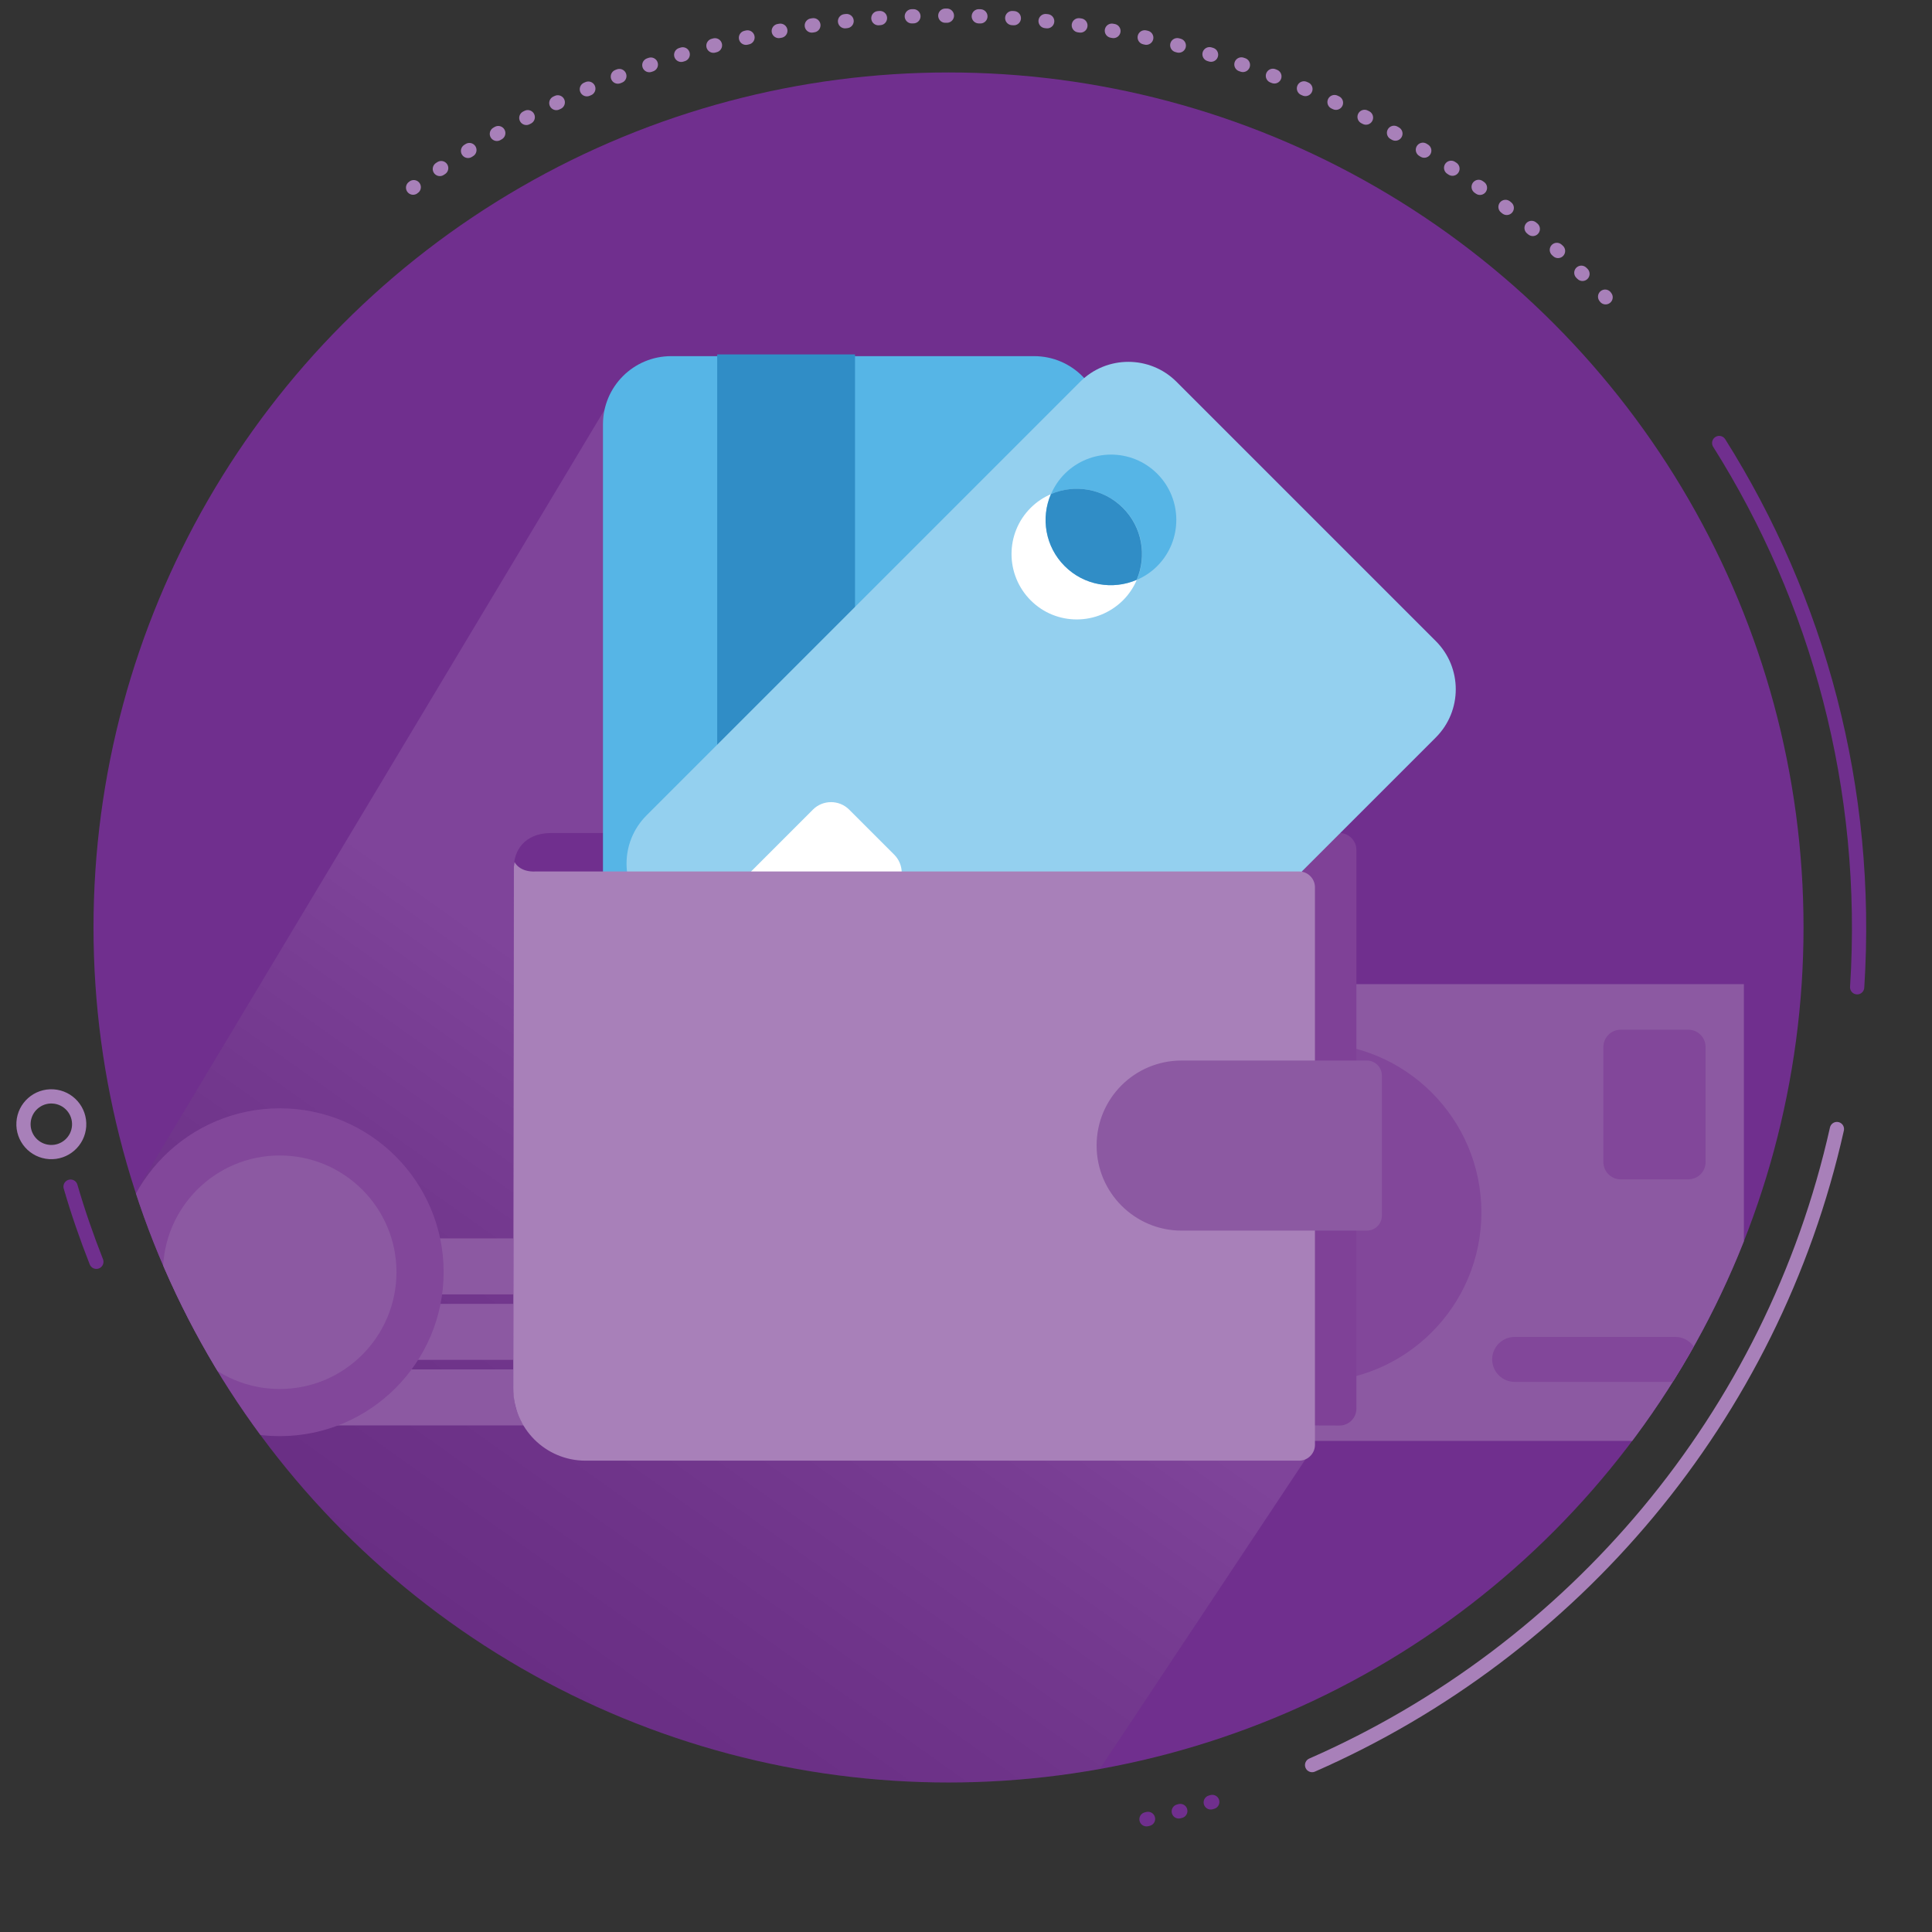 <?xml version="1.0" encoding="utf-8"?>
<!-- Generator: Adobe Illustrator 21.1.0, SVG Export Plug-In . SVG Version: 6.00 Build 0)  -->
<svg version="1.1" id="Layer_1" xmlns="http://www.w3.org/2000/svg" xmlns:xlink="http://www.w3.org/1999/xlink" x="0px" y="0px"
	 viewBox="0 0 1221.1 1221.1" style="enable-background:new 0 0 1221.1 1221.1;" xml:space="preserve">
<rect x="0" y="0" width="1221.1" height="1221.1" fill="#333333" stroke="none"/>
<style type="text/css">
	.st0{fill:none;stroke:#A880B9;stroke-width:9;stroke-linecap:round;stroke-linejoin:round;}
	.st1{fill:none;stroke:#A880B9;stroke-width:9;stroke-linecap:round;stroke-linejoin:round;stroke-dasharray:1.008,20.162;}
	.st2{fill:none;stroke:#702F8E;stroke-width:9;stroke-linecap:round;stroke-linejoin:round;stroke-miterlimit:10;}
	
		.st3{fill:none;stroke:#702F8E;stroke-width:9;stroke-linecap:round;stroke-linejoin:round;stroke-miterlimit:10;stroke-dasharray:1,20;}
	.st4{fill:none;stroke:#A880B9;stroke-width:9;stroke-linecap:round;stroke-linejoin:round;stroke-miterlimit:10;}
	.st5{clip-path:url(#SVGID_2_);fill:#702F8E;}
	.st6{opacity:0.1;clip-path:url(#SVGID_4_);fill:url(#SVGID_5_);}
	.st7{fill:#702F8E;}
	.st8{opacity:0.1;clip-path:url(#SVGID_7_);fill:url(#SVGID_8_);}
	.st9{opacity:0.1;clip-path:url(#SVGID_10_);fill:url(#SVGID_11_);}
	.st10{opacity:0.1;clip-path:url(#SVGID_13_);fill:url(#SVGID_14_);}
	.st11{opacity:0.1;clip-path:url(#SVGID_13_);fill:url(#SVGID_15_);}
	.st12{fill:#8C59A2;}
	.st13{fill:none;stroke:#FFFFFF;stroke-width:29.939;stroke-linecap:round;stroke-linejoin:round;stroke-miterlimit:10;}
	.st14{fill:#FFFFFF;}
	.st15{fill:#CBA7CE;}
	.st16{clip-path:url(#SVGID_17_);}
	.st17{fill:none;stroke:#82479A;stroke-width:22.898;stroke-miterlimit:10;}
	.st18{fill:#82479A;}
	.st19{fill:#A880B9;}
	.st20{fill:none;stroke:#FFFFFF;stroke-width:20.473;stroke-miterlimit:10;}
	.st21{fill:none;stroke:#71C4EC;stroke-width:16;stroke-linecap:round;stroke-linejoin:round;stroke-miterlimit:10;}
	.st22{fill:#308DC6;}
	.st23{fill:#71C4EC;}
	.st24{opacity:0.1;clip-path:url(#SVGID_19_);fill:url(#SVGID_20_);}
	.st25{clip-path:url(#SVGID_19_);fill:#8C59A2;}
	.st26{clip-path:url(#SVGID_19_);fill:#A880B9;}
	.st27{clip-path:url(#SVGID_19_);}
	.st28{fill:#E5D3E7;}
	.st29{clip-path:url(#SVGID_22_);fill:#702F8E;}
	.st30{opacity:0.1;clip-path:url(#SVGID_22_);fill:url(#SVGID_23_);}
	.st31{clip-path:url(#SVGID_22_);fill:#8C59A2;}
	.st32{clip-path:url(#SVGID_22_);}
	.st33{fill:#56B5E6;}
	.st34{fill:#94D0EF;}
	.st35{clip-path:url(#SVGID_22_);fill:#CBA7CE;}
	.st36{opacity:0.1;clip-path:url(#SVGID_25_);fill:url(#SVGID_26_);}
	.st37{clip-path:url(#SVGID_25_);fill:#8C59A2;}
	.st38{clip-path:url(#SVGID_25_);}
	.st39{clip-path:url(#SVGID_25_);fill:#82479A;}
	.st40{opacity:0.1;clip-path:url(#SVGID_28_);fill:url(#SVGID_29_);}
	.st41{clip-path:url(#SVGID_31_);fill:#A880B9;}
	.st42{fill:none;stroke:#702F8E;stroke-width:5.923;stroke-linecap:round;stroke-linejoin:round;}
	
		.st43{fill:none;stroke:#702F8E;stroke-width:5.923;stroke-linecap:round;stroke-linejoin:round;stroke-dasharray:14.643,14.643;}
	.st44{fill:#EA2127;}
	.st45{fill:none;stroke:#56B5E6;stroke-width:61;stroke-miterlimit:10;}
	.st46{opacity:0.1;clip-path:url(#SVGID_33_);fill:url(#SVGID_34_);}
	.st47{clip-path:url(#SVGID_33_);}
	.st48{fill:none;stroke:#50BDEC;stroke-width:11.91;stroke-linecap:round;stroke-linejoin:round;stroke-miterlimit:10;}
	.st49{fill:none;stroke:#CBA7CE;stroke-width:6.267;stroke-linecap:round;stroke-linejoin:round;stroke-miterlimit:10;}
	.st50{fill:#50BDEC;}
	.st51{opacity:0.1;clip-path:url(#SVGID_36_);fill:url(#SVGID_37_);}
	.st52{opacity:0.1;clip-path:url(#SVGID_36_);fill:url(#SVGID_38_);}
	.st53{clip-path:url(#SVGID_36_);fill:#8C59A2;}
	.st54{fill:#7F4197;}
	
		.st55{fill:none;stroke:#8C59A2;stroke-width:9;stroke-linecap:round;stroke-linejoin:round;stroke-miterlimit:10;stroke-dasharray:1,20;}
</style>
<g>
	<circle class="st7" cx="599.5" cy="586.2" r="540.4"/>
	<g>
		<defs>
			<circle id="SVGID_24_" cx="599.5" cy="586.2" r="540.4"/>
		</defs>
		<clipPath id="SVGID_2_">
			<use xlink:href="#SVGID_24_"  style="overflow:visible;"/>
		</clipPath>
		<linearGradient id="SVGID_4_" gradientUnits="userSpaceOnUse" x1="533.272" y1="715.136" x2="167.599" y2="1229.536">
			<stop  offset="5.252918e-02" style="stop-color:#FFFFFF"/>
			<stop  offset="0.164" style="stop-color:#C7C7C7"/>
			<stop  offset="0.283" style="stop-color:#939393"/>
			<stop  offset="0.404" style="stop-color:#666666"/>
			<stop  offset="0.524" style="stop-color:#414141"/>
			<stop  offset="0.644" style="stop-color:#252525"/>
			<stop  offset="0.764" style="stop-color:#101010"/>
			<stop  offset="0.883" style="stop-color:#040404"/>
			<stop  offset="1" style="stop-color:#000000"/>
		</linearGradient>
		<polygon style="opacity:0.1;clip-path:url(#SVGID_2_);fill:url(#SVGID_4_);" points="388.5,248.3 36.7,835.3 241.1,1530.6 
			290.7,1726.9 831.1,913.3 459.8,412 		"/>
		<polygon style="clip-path:url(#SVGID_2_);fill:#8C59A2;" points="500.3,622 500.3,868.8 496.8,868.8 496.8,910.7 1102.2,910.7 
			1102.2,868.8 1102.2,663.8 1102.2,622 		"/>
		<rect x="206.5" y="865.5" style="clip-path:url(#SVGID_2_);fill:#8C59A2;" width="182.1" height="35.4"/>
		<rect x="206.5" y="824.1" style="clip-path:url(#SVGID_2_);fill:#8C59A2;" width="182.1" height="35.4"/>
		<rect x="206.5" y="782.7" style="clip-path:url(#SVGID_2_);fill:#8C59A2;" width="182.1" height="35.4"/>
		<g style="clip-path:url(#SVGID_2_);">
			<path class="st18" d="M176.8,907.7L176.8,907.7c-57.2,0-103.6-46.4-103.6-103.6v0c0-57.2,46.4-103.6,103.6-103.6h0
				c57.2,0,103.6,46.4,103.6,103.6v0C280.3,861.3,233.9,907.7,176.8,907.7z"/>
			<path class="st12" d="M176.8,877.9L176.8,877.9c-40.7,0-73.8-33-73.8-73.8v0c0-40.7,33-73.8,73.8-73.8h0
				c40.7,0,73.8,33,73.8,73.8v0C250.5,844.9,217.5,877.9,176.8,877.9z"/>
		</g>
		<path style="clip-path:url(#SVGID_2_);fill:#82479A;" d="M580.8,887.4h-42.6c-6.1,0-11-4.9-11-11v-72.6c0-6.1,4.9-11,11-11h42.6
			c6.1,0,11,4.9,11,11v72.6C591.9,882.4,586.9,887.4,580.8,887.4z"/>
		<circle style="clip-path:url(#SVGID_2_);fill:#82479A;" cx="829.2" cy="766.3" r="107.1"/>
		<path style="clip-path:url(#SVGID_2_);fill:#82479A;" d="M1067,745.4h-42.6c-6.1,0-11-4.9-11-11v-72.6c0-6.1,4.9-11,11-11h42.6
			c6.1,0,11,4.9,11,11v72.6C1078.1,740.5,1073.1,745.4,1067,745.4z"/>
		<path style="clip-path:url(#SVGID_2_);fill:#82479A;" d="M1058.9,873.4H957.3c-7.8,0-14.2-6.4-14.2-14.2l0,0
			c0-7.8,6.4-14.2,14.2-14.2h101.6c7.8,0,14.2,6.4,14.2,14.2l0,0C1073.1,867,1066.8,873.4,1058.9,873.4z"/>
	</g>
	<g>
		<g>
			<g>
				<path class="st0" d="M261.1,118.6c0.1-0.1,0.3-0.2,0.4-0.3"/>
				<path class="st1" d="M278,106.8C379.7,38.9,503.7,2.7,635.2,11.1c146.4,9.4,276.5,72.7,372.3,169.2"/>
				<path class="st0" d="M1014.5,187.5c0.1,0.1,0.2,0.2,0.3,0.4"/>
			</g>
		</g>
		<path class="st2" d="M60.9,797.5C54.8,782,49.3,766.2,44.6,750"/>
		<path class="st3" d="M766.2,1138.9c-15.8,4.8-31.9,9-48.3,12.4"/>
		<path class="st4" d="M1161,713.6c-40.8,182.1-166.8,329.7-331.7,402"/>
		<path class="st2" d="M1086.6,280c62.4,99.1,95.3,218.1,87.2,344"/>
		
			<ellipse transform="matrix(6.427621e-02 -0.998 0.998 6.427621e-02 -678.821 697.217)" class="st4" cx="32.4" cy="710.6" rx="17.6" ry="17.6"/>
	</g>
</g>
<g>
	<g>
		<path class="st54" d="M334.8,899.4l511.8,1.6c5.9,0,10.7-4.8,10.7-10.7V537.2c0-5.9-4.8-10.7-10.7-10.7H349.2H348
			c-17.2,0.3-22.9,11.8-23.2,20.8l0,0.6l-0.4,329.7c0,0,0.4,8.8,1.9,13.1c1.5,4.3,3.6,8.6,3.6,8.6L334.8,899.4z"/>
	</g>
	<g>
		<path class="st7" d="M334.8,899.4l399.7,1.6c5.9,0,10.7-4.8,10.7-10.7V537.2c0-5.9-4.8-10.7-10.7-10.7H349.2H348
			c-17.2,0.3-22.9,11.8-23.2,20.8l0,0.6l-0.4,329.7c0,0,0.4,8.8,1.9,13.1c1.5,4.3,3.6,8.6,3.6,8.6L334.8,899.4z"/>
	</g>
	<g>
		<path class="st33" d="M696.7,268.2v384.1c0,23.8-19.3,43.1-43.1,43.1H424.2c-23.8,0-43.1-19.3-43.1-43.1V268.2
			c0-23.8,19.3-43.1,43.1-43.1h229.4C677.4,225.1,696.7,244.4,696.7,268.2z"/>
		<g>
			<rect x="453.3" y="224" class="st22" width="87.1" height="470.2"/>
		</g>
	</g>
	<g>
		<path class="st34" d="M907.5,466.1L633.4,740.2c-16.8,16.8-44.1,16.8-60.9,0L408.6,576.3c-16.8-16.8-16.8-44.1,0-60.9l274.1-274.1
			c16.8-16.8,44.1-16.8,60.9,0l163.9,163.9C924.3,422,924.3,449.3,907.5,466.1z"/>
		<g>
			<path class="st33" d="M731.4,299.4c-16.1-16.1-42.2-16.1-58.4,0c-3.8,3.8-6.7,8.2-8.7,12.9c15.1-6.5,33.2-3.6,45.5,8.7
				c12.3,12.3,15.2,30.4,8.7,45.5c4.7-2,9.1-4.9,12.9-8.7C747.5,341.7,747.5,315.5,731.4,299.4z"/>
			<path class="st14" d="M673,357.8c-12.3-12.3-15.2-30.4-8.7-45.5c-4.7,2-9.1,4.9-12.9,8.7c-16.1,16.1-16.1,42.2,0,58.4
				s42.2,16.1,58.4,0c3.8-3.8,6.7-8.2,8.7-12.9C703.4,373,685.3,370.1,673,357.8z"/>
			<g>
				<path class="st22" d="M709.7,321c-12.3-12.3-30.4-15.2-45.5-8.7c-6.5,15.1-3.6,33.2,8.7,45.5c12.3,12.3,30.4,15.2,45.5,8.7
					C724.9,351.4,722,333.3,709.7,321z"/>
			</g>
		</g>
		<path class="st14" d="M565.2,563.1l-45.4,45.4c-6.3,6.3-16.6,6.3-22.9,0l-28.5-28.5c-6.3-6.3-6.3-16.6,0-22.9l45.4-45.4
			c6.3-6.3,16.6-6.3,22.9,0l28.5,28.5C571.5,546.5,571.5,556.8,565.2,563.1z"/>
	</g>
	<g>
		<path id="XMLID_88_" class="st19" d="M324.4,877.5l0.4-329.7l0.4-3c0,0,2.9,6.6,13.5,6h482.4c5.5,0,10,4.5,10,10v352.4
			c0,5.5-4.5,10-10,10H370.1C344.8,923.2,324.4,902.8,324.4,877.5z"/>
	</g>
	<path class="st12" d="M746.8,777.8h117.1c5.2,0,9.5-4.2,9.5-9.5v-88.5c0-5.2-4.2-9.5-9.5-9.5H746.8c-29.7,0-53.7,24-53.7,53.7v0
		C693.1,753.7,717.2,777.8,746.8,777.8z"/>
</g>
</svg>
